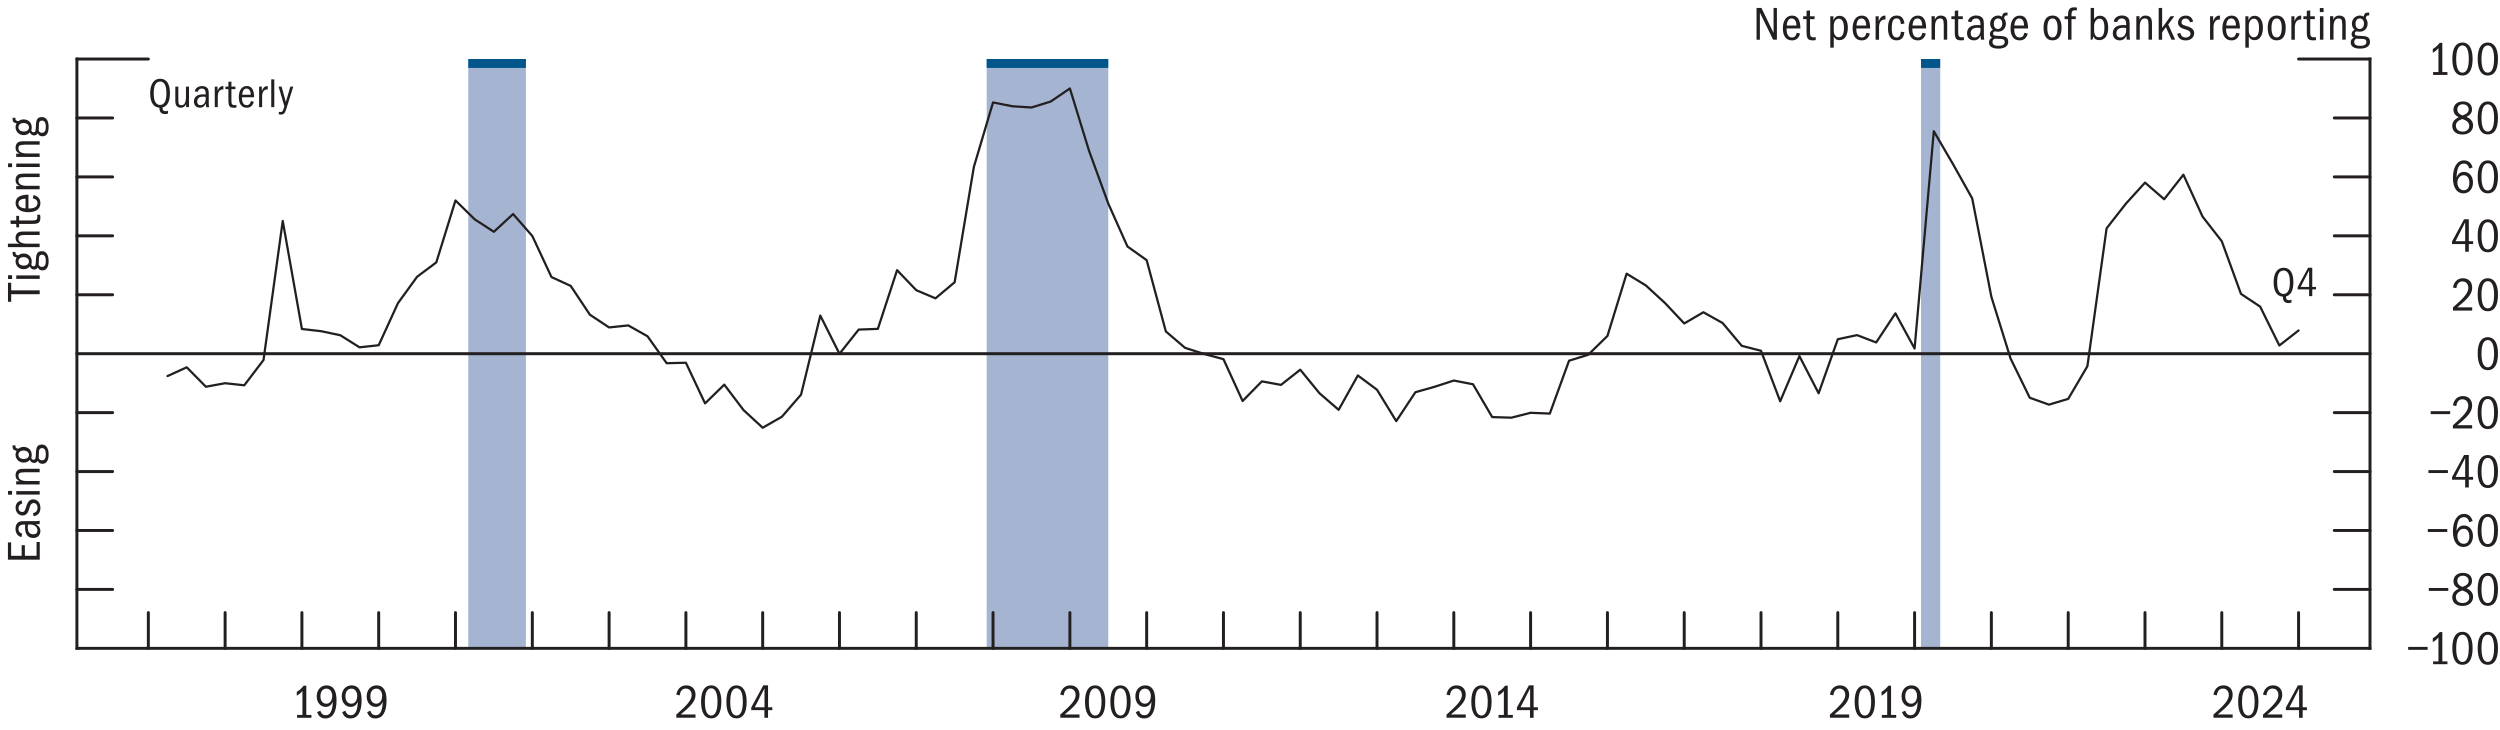 <?xml version="1.0" encoding="UTF-8"?>
<svg id="Layer_1" xmlns="http://www.w3.org/2000/svg" version="1.1" viewBox="0 0 420 122.59">
  <!-- Generator: Adobe Illustrator 29.3.1, SVG Export Plug-In . SVG Version: 2.1.0 Build 151)  -->
  <defs>
    <style>
      .st0 {
        fill: #231f20;
      }

      .st1 {
        stroke-linecap: square;
      }

      .st1, .st2, .st3 {
        fill: #fff;
        stroke-miterlimit: 10;
      }

      .st1, .st4, .st3 {
        stroke: #231f20;
      }

      .st1, .st3 {
        stroke-width: .5px;
      }

      .st2 {
        stroke: #00558b;
        stroke-width: 1.5px;
      }

      .st4 {
        fill: none;
        stroke-linejoin: round;
        stroke-width: .38px;
      }

      .st4, .st3 {
        stroke-linecap: round;
      }

      .st5 {
        fill: #a5b5d1;
      }
    </style>
  </defs>
  <g>
    <rect class="st5" x="78.67" y="9.92" width="9.68" height="99"/>
    <line class="st2" x1="78.67" y1="10.66" x2="88.35" y2="10.66"/>
    <rect class="st5" x="165.76" y="9.92" width="20.43" height="99"/>
    <line class="st2" x1="165.76" y1="10.66" x2="186.19" y2="10.66"/>
    <rect class="st5" x="322.73" y="9.92" width="3.23" height="99"/>
    <line class="st2" x1="322.73" y1="10.66" x2="325.95" y2="10.66"/>
  </g>
  <g>
    <line class="st3" x1="12.92" y1="108.92" x2="398.16" y2="108.92"/>
    <line class="st1" x1="12.92" y1="108.92" x2="12.92" y2="9.92"/>
    <line class="st3" x1="12.92" y1="9.92" x2="24.92" y2="9.92"/>
    <line class="st1" x1="398.16" y1="108.92" x2="398.16" y2="9.92"/>
    <line class="st3" x1="398.16" y1="9.92" x2="386.16" y2="9.92"/>
    <line class="st3" x1="24.92" y1="108.92" x2="24.92" y2="102.92"/>
    <line class="st3" x1="37.82" y1="108.92" x2="37.82" y2="102.92"/>
    <line class="st3" x1="50.72" y1="108.92" x2="50.72" y2="102.92"/>
    <line class="st3" x1="63.62" y1="108.92" x2="63.62" y2="102.92"/>
    <line class="st3" x1="76.52" y1="108.92" x2="76.52" y2="102.92"/>
    <line class="st3" x1="89.43" y1="108.92" x2="89.43" y2="102.92"/>
    <line class="st3" x1="102.33" y1="108.92" x2="102.33" y2="102.92"/>
    <line class="st3" x1="115.23" y1="108.92" x2="115.23" y2="102.92"/>
    <line class="st3" x1="128.13" y1="108.92" x2="128.13" y2="102.92"/>
    <line class="st3" x1="141.03" y1="108.92" x2="141.03" y2="102.92"/>
    <line class="st3" x1="153.93" y1="108.92" x2="153.93" y2="102.92"/>
    <line class="st3" x1="166.83" y1="108.92" x2="166.83" y2="102.92"/>
    <line class="st3" x1="179.74" y1="108.92" x2="179.74" y2="102.92"/>
    <line class="st3" x1="192.64" y1="108.92" x2="192.64" y2="102.92"/>
    <line class="st3" x1="205.54" y1="108.92" x2="205.54" y2="102.92"/>
    <line class="st3" x1="218.44" y1="108.92" x2="218.44" y2="102.92"/>
    <line class="st3" x1="231.34" y1="108.92" x2="231.34" y2="102.92"/>
    <line class="st3" x1="244.24" y1="108.92" x2="244.24" y2="102.92"/>
    <line class="st3" x1="257.14" y1="108.92" x2="257.14" y2="102.92"/>
    <line class="st3" x1="270.05" y1="108.92" x2="270.05" y2="102.92"/>
    <line class="st3" x1="282.95" y1="108.92" x2="282.95" y2="102.92"/>
    <line class="st3" x1="295.85" y1="108.92" x2="295.85" y2="102.92"/>
    <line class="st3" x1="308.75" y1="108.92" x2="308.75" y2="102.92"/>
    <line class="st3" x1="321.65" y1="108.92" x2="321.65" y2="102.92"/>
    <line class="st3" x1="334.55" y1="108.92" x2="334.55" y2="102.92"/>
    <line class="st3" x1="347.46" y1="108.92" x2="347.46" y2="102.92"/>
    <line class="st3" x1="360.36" y1="108.92" x2="360.36" y2="102.92"/>
    <line class="st3" x1="373.26" y1="108.92" x2="373.26" y2="102.92"/>
    <line class="st3" x1="386.16" y1="108.92" x2="386.16" y2="102.92"/>
    <line class="st3" x1="398.16" y1="99.02" x2="392.16" y2="99.02"/>
    <line class="st3" x1="398.16" y1="89.12" x2="392.16" y2="89.12"/>
    <line class="st3" x1="398.16" y1="79.22" x2="392.16" y2="79.22"/>
    <line class="st3" x1="398.16" y1="69.32" x2="392.16" y2="69.32"/>
    <line class="st3" x1="398.16" y1="59.42" x2="12.92" y2="59.42"/>
    <line class="st3" x1="398.16" y1="49.52" x2="392.16" y2="49.52"/>
    <line class="st3" x1="398.16" y1="39.62" x2="392.16" y2="39.62"/>
    <line class="st3" x1="398.16" y1="29.72" x2="392.16" y2="29.72"/>
    <line class="st3" x1="398.16" y1="19.82" x2="392.16" y2="19.82"/>
    <line class="st3" x1="12.92" y1="99.02" x2="18.92" y2="99.02"/>
    <line class="st3" x1="12.92" y1="89.12" x2="18.92" y2="89.12"/>
    <line class="st3" x1="12.92" y1="79.22" x2="18.92" y2="79.22"/>
    <line class="st3" x1="12.92" y1="69.32" x2="18.92" y2="69.32"/>
    <line class="st3" x1="12.92" y1="49.52" x2="18.92" y2="49.52"/>
    <line class="st3" x1="12.92" y1="39.62" x2="18.92" y2="39.62"/>
    <line class="st3" x1="12.92" y1="29.72" x2="18.92" y2="29.72"/>
    <line class="st3" x1="12.92" y1="19.82" x2="18.92" y2="19.82"/>
  </g>
  <polyline class="st4" points="28.14 63.18 31.37 61.71 34.59 64.97 37.82 64.38 41.04 64.73 44.27 60.48 47.5 37.12 50.72 55.27 53.95 55.64 57.17 56.32 60.4 58.35 63.62 58 66.85 50.94 70.07 46.5 73.3 44.08 76.52 33.68 79.75 36.85 82.97 38.94 86.2 35.96 89.43 39.65 92.65 46.55 95.88 48.03 99.1 52.87 102.33 55.01 105.55 54.67 108.78 56.49 112 61.02 115.23 60.94 118.45 67.77 121.68 64.62 124.9 68.88 128.13 71.86 131.36 70.01 134.58 66.29 137.81 53.02 141.03 59.44 144.26 55.37 147.48 55.25 150.71 45.39 153.93 48.75 157.16 50.12 160.38 47.42 163.61 28.04 166.83 17.21 170.06 17.85 173.29 18.06 176.51 17.06 179.74 14.86 182.96 25.34 186.19 34.2 189.41 41.41 192.64 43.71 195.86 55.68 199.09 58.44 202.31 59.47 205.54 60.34 208.76 67.37 211.99 64.07 215.21 64.66 218.44 62.11 221.67 66.06 224.89 68.85 228.12 63.08 231.34 65.48 234.57 70.75 237.79 65.89 241.02 64.98 244.24 63.93 247.47 64.56 250.69 70.07 253.92 70.17 257.14 69.35 260.37 69.48 263.6 60.6 266.82 59.6 270.05 56.44 273.27 45.98 276.5 47.95 279.72 50.91 282.95 54.34 286.17 52.46 289.4 54.27 292.62 58.1 295.85 58.93 299.07 67.41 302.3 59.83 305.53 66.07 308.75 56.99 311.98 56.3 315.2 57.53 318.43 52.64 321.65 58.55 324.88 22.05 328.1 27.57 331.33 33.33 334.55 49.86 337.78 60.24 341 66.82 344.23 67.98 347.46 67.01 350.68 61.53 353.91 38.36 357.13 34.24 360.36 30.68 363.58 33.47 366.81 29.35 370.03 36.39 373.26 40.53 376.48 49.37 379.71 51.52 382.93 58.04 386.16 55.52"/>
  <g>
    <g>
      <path class="st0" d="M49.91,120.11h.9v-4.03c-.26.34-.57.58-.95.79v-.64c.55-.32.88-.68,1.16-1.04h.44v4.92h.86v.48h-2.41v-.48Z"/>
      <path class="st0" d="M54.76,120.15c.92,0,1.11-1.2,1.16-2.28-.28.65-.7.89-1.21.89-.83,0-1.5-.7-1.5-1.78s.7-1.84,1.65-1.84c1.11,0,1.68.83,1.68,2.53,0,1.96-.66,3.03-1.88,3.03-.67,0-1.1-.3-1.38-1.06l.54-.25c.19.63.52.77.94.77ZM55.82,116.95c0-.7-.35-1.26-.98-1.26s-1.01.5-1.01,1.29.42,1.24,1,1.24c.62,0,.98-.59.98-1.27Z"/>
      <path class="st0" d="M58.96,120.15c.92,0,1.11-1.2,1.16-2.28-.28.65-.7.89-1.21.89-.83,0-1.5-.7-1.5-1.78s.7-1.84,1.66-1.84c1.11,0,1.68.83,1.68,2.53,0,1.96-.66,3.03-1.88,3.03-.67,0-1.1-.3-1.38-1.06l.54-.25c.19.63.52.77.94.77ZM60.02,116.95c0-.7-.35-1.26-.98-1.26s-1.01.5-1.01,1.29.42,1.24,1,1.24c.62,0,.98-.59.98-1.27Z"/>
      <path class="st0" d="M63.15,120.15c.92,0,1.11-1.2,1.16-2.28-.28.65-.7.89-1.21.89-.83,0-1.5-.7-1.5-1.78s.7-1.84,1.66-1.84c1.11,0,1.68.83,1.68,2.53,0,1.96-.66,3.03-1.88,3.03-.67,0-1.1-.3-1.38-1.06l.54-.25c.19.63.52.77.94.77ZM64.21,116.95c0-.7-.35-1.26-.98-1.26s-1.01.5-1.01,1.29.42,1.24,1,1.24c.62,0,.98-.59.98-1.27Z"/>
    </g>
    <g>
      <path class="st0" d="M113.62,120.05c1.88-1.64,2.58-2.46,2.58-3.29,0-.6-.35-1.08-.98-1.08-.57,0-.93.36-1.03,1.14l-.57-.12c.17-.99.81-1.56,1.68-1.56.94,0,1.55.62,1.55,1.58,0,1.13-.84,1.94-2.49,3.31h2.49v.55h-3.23v-.54Z"/>
      <path class="st0" d="M117.78,117.87c0-1.85.65-2.73,1.71-2.73s1.7.98,1.7,2.73c0,2.02-.69,2.82-1.7,2.82-1.13,0-1.71-.98-1.71-2.83ZM120.54,117.92c0-1.5-.37-2.29-1.06-2.29s-1.06.75-1.06,2.29.38,2.29,1.06,2.29,1.06-.79,1.06-2.29Z"/>
      <path class="st0" d="M122.03,117.87c0-1.85.65-2.73,1.71-2.73s1.7.98,1.7,2.73c0,2.02-.69,2.82-1.7,2.82-1.13,0-1.71-.98-1.71-2.83ZM124.8,117.92c0-1.5-.37-2.29-1.06-2.29s-1.06.75-1.06,2.29.38,2.29,1.06,2.29,1.06-.79,1.06-2.29Z"/>
      <path class="st0" d="M128.42,119.3h-2.21v-.43l2.02-3.73h.8v3.68h.72v.48h-.72v1.29h-.61v-1.29ZM126.81,118.82h1.62v-3.17l-1.62,3.17Z"/>
    </g>
    <g>
      <path class="st0" d="M178.13,120.05c1.88-1.64,2.58-2.46,2.58-3.29,0-.6-.35-1.08-.98-1.08-.57,0-.93.36-1.03,1.14l-.57-.12c.17-.99.81-1.56,1.68-1.56.94,0,1.55.62,1.55,1.58,0,1.13-.84,1.94-2.49,3.31h2.49v.55h-3.23v-.54Z"/>
      <path class="st0" d="M182.28,117.87c0-1.85.65-2.73,1.71-2.73s1.7.98,1.7,2.73c0,2.02-.69,2.82-1.7,2.82-1.13,0-1.71-.98-1.71-2.83ZM185.05,117.92c0-1.5-.37-2.29-1.06-2.29s-1.06.75-1.06,2.29.38,2.29,1.06,2.29,1.06-.79,1.06-2.29Z"/>
      <path class="st0" d="M186.54,117.87c0-1.85.65-2.73,1.71-2.73s1.7.98,1.7,2.73c0,2.02-.69,2.82-1.7,2.82-1.13,0-1.71-.98-1.71-2.83ZM189.3,117.92c0-1.5-.37-2.29-1.06-2.29s-1.06.75-1.06,2.29.38,2.29,1.06,2.29,1.06-.79,1.06-2.29Z"/>
      <path class="st0" d="M192.29,120.15c.92,0,1.11-1.2,1.16-2.28-.28.65-.7.89-1.21.89-.83,0-1.5-.7-1.5-1.78s.7-1.84,1.66-1.84c1.11,0,1.68.83,1.68,2.53,0,1.96-.66,3.03-1.88,3.03-.67,0-1.1-.3-1.38-1.06l.54-.25c.19.63.52.77.94.77ZM193.34,116.95c0-.7-.35-1.26-.98-1.26s-1.01.5-1.01,1.29.42,1.24,1,1.24c.62,0,.98-.59.98-1.27Z"/>
    </g>
    <g>
      <path class="st0" d="M243.02,120.05c1.88-1.64,2.58-2.46,2.58-3.29,0-.6-.35-1.08-.98-1.08-.57,0-.93.36-1.03,1.14l-.57-.12c.17-.99.81-1.56,1.68-1.56.94,0,1.55.62,1.55,1.58,0,1.13-.84,1.94-2.5,3.31h2.5v.55h-3.23v-.54Z"/>
      <path class="st0" d="M247.18,117.87c0-1.85.65-2.73,1.71-2.73s1.7.98,1.7,2.73c0,2.02-.69,2.82-1.7,2.82-1.13,0-1.71-.98-1.71-2.83ZM249.94,117.92c0-1.5-.37-2.29-1.06-2.29s-1.06.75-1.06,2.29.38,2.29,1.06,2.29,1.06-.79,1.06-2.29Z"/>
      <path class="st0" d="M251.75,120.11h.9v-4.03c-.26.34-.57.58-.95.79v-.64c.55-.32.88-.68,1.16-1.04h.44v4.92h.86v.48h-2.41v-.48Z"/>
      <path class="st0" d="M257.05,119.3h-2.21v-.43l2.01-3.73h.8v3.68h.72v.48h-.72v1.29h-.61v-1.29ZM255.44,118.82h1.62v-3.17l-1.62,3.17Z"/>
    </g>
    <g>
      <path class="st0" d="M307.43,120.05c1.88-1.64,2.58-2.46,2.58-3.29,0-.6-.35-1.08-.98-1.08-.57,0-.93.36-1.03,1.14l-.57-.12c.17-.99.81-1.56,1.68-1.56.94,0,1.55.62,1.55,1.58,0,1.13-.84,1.94-2.5,3.31h2.5v.55h-3.23v-.54Z"/>
      <path class="st0" d="M311.58,117.87c0-1.85.65-2.73,1.71-2.73s1.7.98,1.7,2.73c0,2.02-.69,2.82-1.7,2.82-1.13,0-1.71-.98-1.71-2.83ZM314.35,117.92c0-1.5-.37-2.29-1.06-2.29s-1.06.75-1.06,2.29.38,2.29,1.06,2.29,1.06-.79,1.06-2.29Z"/>
      <path class="st0" d="M316.15,120.11h.9v-4.03c-.26.34-.57.58-.95.79v-.64c.55-.32.88-.68,1.16-1.04h.44v4.92h.86v.48h-2.41v-.48Z"/>
      <path class="st0" d="M321.01,120.15c.92,0,1.11-1.2,1.16-2.28-.28.65-.7.89-1.21.89-.83,0-1.5-.7-1.5-1.78s.7-1.84,1.66-1.84c1.11,0,1.68.83,1.68,2.53,0,1.96-.66,3.03-1.88,3.03-.67,0-1.1-.3-1.38-1.06l.54-.25c.19.63.52.77.94.77ZM322.07,116.95c0-.7-.35-1.26-.98-1.26s-1.01.5-1.01,1.29.42,1.24,1,1.24c.62,0,.98-.59.98-1.27Z"/>
    </g>
    <g>
      <path class="st0" d="M371.86,120.05c1.88-1.64,2.58-2.46,2.58-3.29,0-.6-.35-1.08-.98-1.08-.57,0-.93.36-1.03,1.14l-.57-.12c.17-.99.81-1.56,1.68-1.56.94,0,1.55.62,1.55,1.58,0,1.13-.84,1.94-2.5,3.31h2.5v.55h-3.23v-.54Z"/>
      <path class="st0" d="M376.01,117.87c0-1.85.65-2.73,1.71-2.73s1.7.98,1.7,2.73c0,2.02-.69,2.82-1.7,2.82-1.13,0-1.71-.98-1.71-2.83ZM378.78,117.92c0-1.5-.37-2.29-1.06-2.29s-1.06.75-1.06,2.29.38,2.29,1.06,2.29,1.06-.79,1.06-2.29Z"/>
      <path class="st0" d="M380.19,120.05c1.88-1.64,2.58-2.46,2.58-3.29,0-.6-.35-1.08-.98-1.08-.57,0-.93.36-1.03,1.14l-.57-.12c.17-.99.81-1.56,1.68-1.56.94,0,1.55.62,1.55,1.58,0,1.13-.84,1.94-2.5,3.31h2.5v.55h-3.23v-.54Z"/>
      <path class="st0" d="M386.24,119.3h-2.21v-.43l2.02-3.73h.8v3.68h.72v.48h-.72v1.29h-.61v-1.29ZM384.63,118.82h1.62v-3.17l-1.62,3.17Z"/>
    </g>
    <g>
      <path class="st0" d="M404.57,108.68h3.27v.49h-3.27v-.49Z"/>
      <path class="st0" d="M408.76,111.11h.9v-4.03c-.26.34-.57.58-.95.79v-.64c.55-.32.88-.68,1.16-1.04h.44v4.92h.86v.48h-2.41v-.48Z"/>
      <path class="st0" d="M411.99,108.87c0-1.85.65-2.73,1.71-2.73s1.7.98,1.7,2.73c0,2.02-.69,2.82-1.7,2.82-1.13,0-1.71-.98-1.71-2.83ZM414.76,108.92c0-1.5-.37-2.29-1.06-2.29s-1.06.75-1.06,2.29.38,2.29,1.06,2.29,1.05-.79,1.05-2.29Z"/>
      <path class="st0" d="M416.25,108.87c0-1.85.65-2.73,1.71-2.73s1.7.98,1.7,2.73c0,2.02-.69,2.82-1.7,2.82-1.13,0-1.71-.98-1.71-2.83ZM419.01,108.92c0-1.5-.37-2.29-1.06-2.29s-1.06.75-1.06,2.29.38,2.29,1.06,2.29,1.05-.79,1.05-2.29Z"/>
    </g>
    <g>
      <path class="st0" d="M408.04,98.78h3.27v.49h-3.27v-.49Z"/>
      <path class="st0" d="M415.48,100.29c0,.83-.66,1.51-1.77,1.51s-1.73-.58-1.73-1.45c0-.63.33-1.1,1.09-1.45-.62-.32-.89-.72-.89-1.26,0-.82.62-1.4,1.59-1.4s1.53.55,1.53,1.35c0,.55-.32.97-.95,1.23.79.35,1.13.85,1.13,1.46ZM412.59,100.33c0,.6.47.98,1.13.98s1.11-.35,1.11-.94c0-.54-.32-.89-1.16-1.18-.62.22-1.09.53-1.09,1.13ZM414.73,97.58c0-.5-.39-.86-.98-.86-.54,0-.92.34-.92.84,0,.46.24.81.88,1.04.74-.26,1.02-.58,1.02-1.02Z"/>
      <path class="st0" d="M416.25,98.97c0-1.85.65-2.73,1.71-2.73s1.7.98,1.7,2.73c0,2.02-.69,2.82-1.7,2.82-1.13,0-1.71-.98-1.71-2.83ZM419.01,99.02c0-1.5-.37-2.29-1.06-2.29s-1.06.75-1.06,2.29.38,2.29,1.06,2.29,1.05-.79,1.05-2.29Z"/>
    </g>
    <g>
      <path class="st0" d="M407.87,88.88h3.27v.49h-3.27v-.49Z"/>
      <path class="st0" d="M413.94,86.88c-.9,0-1.18.89-1.25,2.34.28-.68.7-.94,1.27-.94.88,0,1.5.74,1.5,1.78s-.62,1.83-1.61,1.83c-1.06,0-1.76-.9-1.76-2.62s.68-2.93,1.84-2.93c.74,0,1.22.37,1.47,1.19l-.56.19c-.18-.6-.46-.84-.91-.84ZM414.85,90.11c0-.8-.37-1.27-.94-1.27-.72,0-1.07.62-1.07,1.25s.38,1.27,1.06,1.27c.62,0,.95-.46.95-1.25Z"/>
      <path class="st0" d="M416.25,89.07c0-1.85.65-2.73,1.71-2.73s1.7.98,1.7,2.73c0,2.02-.69,2.82-1.7,2.82-1.13,0-1.71-.98-1.71-2.83ZM419.01,89.12c0-1.5-.37-2.29-1.06-2.29s-1.06.75-1.06,2.29.38,2.29,1.06,2.29,1.05-.79,1.05-2.29Z"/>
    </g>
    <g>
      <path class="st0" d="M407.98,78.98h3.27v.49h-3.27v-.49Z"/>
      <path class="st0" d="M414.15,80.6h-2.21v-.43l2.02-3.73h.8v3.68h.72v.48h-.72v1.29h-.61v-1.29ZM412.53,80.12h1.62v-3.17l-1.62,3.17Z"/>
      <path class="st0" d="M416.25,79.17c0-1.85.65-2.73,1.71-2.73s1.7.98,1.7,2.73c0,2.02-.69,2.82-1.7,2.82-1.13,0-1.71-.98-1.71-2.83ZM419.01,79.22c0-1.5-.37-2.29-1.06-2.29s-1.06.75-1.06,2.29.38,2.29,1.06,2.29,1.06-.79,1.06-2.29Z"/>
    </g>
    <g>
      <path class="st0" d="M408.36,69.08h3.27v.49h-3.27v-.49Z"/>
      <path class="st0" d="M412.09,71.45c1.88-1.64,2.58-2.46,2.58-3.29,0-.6-.35-1.08-.98-1.08-.57,0-.93.36-1.03,1.14l-.57-.12c.17-.99.81-1.56,1.68-1.56.94,0,1.55.62,1.55,1.58,0,1.13-.84,1.94-2.5,3.31h2.5v.55h-3.23v-.54Z"/>
      <path class="st0" d="M416.25,69.27c0-1.85.65-2.73,1.71-2.73s1.7.98,1.7,2.73c0,2.02-.69,2.82-1.7,2.82-1.13,0-1.71-.98-1.71-2.83ZM419.01,69.32c0-1.5-.37-2.29-1.06-2.29s-1.06.75-1.06,2.29.38,2.29,1.06,2.29,1.06-.79,1.06-2.29Z"/>
    </g>
    <path class="st0" d="M416.25,59.37c0-1.85.65-2.73,1.71-2.73s1.7.98,1.7,2.73c0,2.02-.69,2.82-1.7,2.82-1.13,0-1.71-.98-1.71-2.83ZM419.01,59.42c0-1.5-.37-2.29-1.06-2.29s-1.06.75-1.06,2.29.38,2.29,1.06,2.29,1.06-.79,1.06-2.29Z"/>
    <g>
      <path class="st0" d="M412.1,51.65c1.88-1.64,2.58-2.46,2.58-3.29,0-.6-.35-1.08-.98-1.08-.57,0-.93.36-1.03,1.14l-.57-.12c.17-.99.81-1.56,1.68-1.56.94,0,1.55.62,1.55,1.58,0,1.13-.84,1.94-2.49,3.31h2.49v.55h-3.23v-.54Z"/>
      <path class="st0" d="M416.25,49.47c0-1.85.65-2.73,1.71-2.73s1.7.98,1.7,2.73c0,2.02-.69,2.82-1.7,2.82-1.13,0-1.71-.98-1.71-2.83ZM419.01,49.52c0-1.5-.37-2.29-1.06-2.29s-1.06.75-1.06,2.29.38,2.29,1.06,2.29,1.06-.79,1.06-2.29Z"/>
    </g>
    <g>
      <path class="st0" d="M414.15,41h-2.21v-.43l2.02-3.73h.8v3.68h.72v.48h-.72v1.29h-.61v-1.29ZM412.53,40.52h1.62v-3.17l-1.62,3.17Z"/>
      <path class="st0" d="M416.25,39.57c0-1.85.65-2.73,1.71-2.73s1.7.98,1.7,2.73c0,2.02-.69,2.82-1.7,2.82-1.13,0-1.71-.98-1.71-2.83ZM419.01,39.62c0-1.5-.37-2.29-1.06-2.29s-1.06.75-1.06,2.29.38,2.29,1.06,2.29,1.06-.79,1.06-2.29Z"/>
    </g>
    <g>
      <path class="st0" d="M413.94,27.48c-.9,0-1.18.89-1.25,2.34.28-.68.7-.94,1.27-.94.88,0,1.5.74,1.5,1.78s-.62,1.83-1.61,1.83c-1.06,0-1.76-.9-1.76-2.62s.68-2.93,1.84-2.93c.74,0,1.22.37,1.47,1.19l-.56.19c-.18-.6-.46-.84-.91-.84ZM414.85,30.71c0-.8-.37-1.27-.94-1.27-.72,0-1.07.62-1.07,1.25s.38,1.27,1.06,1.27c.62,0,.95-.46.95-1.25Z"/>
      <path class="st0" d="M416.25,29.67c0-1.85.65-2.73,1.71-2.73s1.7.98,1.7,2.73c0,2.02-.69,2.82-1.7,2.82-1.13,0-1.71-.98-1.71-2.83ZM419.01,29.72c0-1.5-.37-2.29-1.06-2.29s-1.06.75-1.06,2.29.38,2.29,1.06,2.29,1.05-.79,1.05-2.29Z"/>
    </g>
    <g>
      <path class="st0" d="M415.48,21.09c0,.83-.66,1.51-1.77,1.51s-1.73-.58-1.73-1.45c0-.63.33-1.1,1.09-1.45-.62-.32-.89-.72-.89-1.26,0-.82.62-1.4,1.59-1.4s1.53.55,1.53,1.35c0,.55-.32.97-.95,1.23.79.35,1.13.85,1.13,1.46ZM412.59,21.13c0,.6.47.98,1.13.98s1.11-.35,1.11-.94c0-.54-.32-.89-1.16-1.18-.62.22-1.09.53-1.09,1.13ZM414.73,18.38c0-.5-.39-.86-.98-.86-.54,0-.92.34-.92.84,0,.46.24.81.88,1.04.74-.26,1.02-.58,1.02-1.02Z"/>
      <path class="st0" d="M416.25,19.77c0-1.85.65-2.73,1.71-2.73s1.7.98,1.7,2.73c0,2.02-.69,2.82-1.7,2.82-1.13,0-1.71-.98-1.71-2.83ZM419.01,19.82c0-1.5-.37-2.29-1.06-2.29s-1.06.75-1.06,2.29.38,2.29,1.06,2.29,1.06-.79,1.06-2.29Z"/>
    </g>
    <g>
      <path class="st0" d="M408.76,12.11h.9v-4.03c-.26.34-.57.58-.95.79v-.64c.55-.32.88-.68,1.16-1.04h.44v4.92h.86v.48h-2.41v-.48Z"/>
      <path class="st0" d="M411.99,9.87c0-1.85.65-2.73,1.71-2.73s1.7.98,1.7,2.73c0,2.02-.69,2.82-1.7,2.82-1.13,0-1.71-.98-1.71-2.83ZM414.76,9.92c0-1.5-.37-2.29-1.06-2.29s-1.06.75-1.06,2.29.38,2.29,1.06,2.29,1.06-.79,1.06-2.29Z"/>
      <path class="st0" d="M416.25,9.87c0-1.85.65-2.73,1.71-2.73s1.7.98,1.7,2.73c0,2.02-.69,2.82-1.7,2.82-1.13,0-1.71-.98-1.71-2.83ZM419.01,9.92c0-1.5-.37-2.29-1.06-2.29s-1.06.75-1.06,2.29.38,2.29,1.06,2.29,1.05-.79,1.05-2.29Z"/>
    </g>
    <g>
      <path class="st0" d="M384.49,50.92c-.64,0-.97-.34-.97-1.04v-.04c-1.02-.06-1.55-.94-1.55-2.42s.58-2.44,1.67-2.44,1.65.86,1.65,2.44c0,1.35-.42,2.18-1.24,2.38v.08c0,.42.16.55.56.55.14,0,.22-.02.36-.07v.46c-.25.09-.31.1-.48.1ZM384.7,47.43c0-.88-.15-1.98-1.07-1.98-.78,0-1.07.79-1.07,2,0,.87.18,1.93,1.07,1.93.81,0,1.07-.86,1.07-1.95Z"/>
      <path class="st0" d="M387.93,48.62h-1.93v-.38l1.76-3.26h.7v3.22h.63v.42h-.63v1.13h-.53v-1.13ZM386.51,48.2h1.42v-2.78l-1.42,2.78Z"/>
    </g>
    <g>
      <path class="st0" d="M27.75,19.17c-.64,0-.97-.34-.97-1.04v-.04c-1.02-.06-1.55-.94-1.55-2.42s.58-2.44,1.67-2.44,1.65.86,1.65,2.44c0,1.35-.42,2.18-1.24,2.38v.08c0,.42.16.55.56.55.14,0,.22-.02.36-.07v.46c-.25.09-.31.1-.48.1ZM27.96,15.68c0-.88-.15-1.98-1.07-1.98-.78,0-1.07.79-1.07,2,0,.87.18,1.93,1.07,1.93.81,0,1.07-.86,1.07-1.95Z"/>
      <path class="st0" d="M31.27,17.49c-.19.42-.48.61-.9.61-.27,0-.5-.08-.68-.27-.16-.18-.24-.47-.24-.94v-2.34h.51v2.28c0,.65.1.84.53.84.48,0,.75-.41.75-1.4v-1.72h.51v3.45h-.48v-.51Z"/>
      <path class="st0" d="M34.59,17.39c-.24.5-.55.71-.99.71-.61,0-1.02-.41-1.02-1.02,0-.69.41-1.23,1.51-1.23.18,0,.29,0,.46.03v-.17c0-.6-.25-.83-.64-.83-.34,0-.58.15-.69.55l-.5-.08c.1-.56.6-.89,1.23-.89.24,0,.44.04.62.13.36.19.5.43.5,1.16v1.31c0,.56,0,.71.06.95h-.49c-.02-.16-.04-.35-.04-.61ZM34.15,16.24c-.71,0-1.02.28-1.02.83,0,.36.18.6.57.6.51,0,.86-.46.86-1.07,0-.11,0-.28-.01-.32-.13-.03-.25-.04-.4-.04Z"/>
      <path class="st0" d="M36.08,14.55h.46v.72c.22-.58.54-.81.91-.81h.08v.57h-.12c-.53,0-.82.45-.82,1.15v1.82h-.51v-3.45Z"/>
      <path class="st0" d="M39.26,18.1c-.26,0-.45-.04-.57-.13-.26-.2-.32-.47-.32-1.19v-1.81h-.5v-.42h.5v-.8l.51-.05v.85h.67v.42h-.67v1.81c0,.62.03.88.53.88.12,0,.2,0,.31-.03v.43c-.2.04-.3.05-.47.05Z"/>
      <path class="st0" d="M41.44,18.1c-.84,0-1.32-.65-1.32-1.77,0-1.18.53-1.88,1.34-1.88s1.21.59,1.23,1.89h-2.04v.05c0,.85.28,1.28.81,1.28.32,0,.55-.16.7-.69l.48.11c-.17.65-.56,1.01-1.21,1.01ZM41.41,14.88c-.4,0-.67.32-.72,1.04h1.43c0-.67-.26-1.04-.71-1.04Z"/>
      <path class="st0" d="M43.53,14.55h.46v.72c.22-.58.54-.81.91-.81h.08v.57h-.12c-.53,0-.82.45-.82,1.15v1.82h-.51v-3.45Z"/>
      <path class="st0" d="M45.57,13.33h.51v4.67h-.51v-4.67Z"/>
      <path class="st0" d="M47.08,18.82c.4,0,.47-.17.69-.97l-.97-3.3h.51l.71,2.58.76-2.58h.49l-1.17,3.75c-.22.73-.44.95-.92.95-.14,0-.22-.01-.34-.04v-.42c.11.02.15.03.24.03Z"/>
    </g>
    <g>
      <path class="st0" d="M295.66,2.13v4.54h-.56V1.33h.82l2.04,4.21V1.33h.56v5.33h-.64l-2.22-4.54Z"/>
      <path class="st0" d="M301.02,6.78c-.96,0-1.5-.74-1.5-2.02,0-1.34.61-2.14,1.54-2.14s1.38.68,1.41,2.16h-2.33v.06c0,.97.32,1.46.92,1.46.37,0,.63-.18.8-.79l.55.13c-.2.74-.64,1.15-1.38,1.15ZM300.99,3.1c-.46,0-.76.37-.82,1.19h1.63c0-.77-.3-1.19-.81-1.19Z"/>
      <path class="st0" d="M304.51,6.78c-.3,0-.51-.05-.65-.15-.3-.22-.36-.54-.36-1.36v-2.06h-.57v-.48h.57v-.92l.58-.06v.98h.77v.48h-.77v2.06c0,.71.04,1,.61,1,.14,0,.23,0,.35-.04v.5c-.22.04-.34.06-.54.06Z"/>
      <path class="st0" d="M307.48,2.73h.53v.69c.22-.54.56-.77,1.05-.77.86,0,1.38.81,1.38,1.99s-.47,2.11-1.38,2.11c-.45,0-.73-.14-.99-.59v1.85h-.58V2.73ZM308.93,6.26c.61,0,.86-.64.86-1.58s-.3-1.54-.86-1.54c-.53,0-.86.51-.86,1.2v.85c0,.65.39,1.08.86,1.08Z"/>
      <path class="st0" d="M312.74,6.78c-.96,0-1.5-.74-1.5-2.02,0-1.34.61-2.14,1.54-2.14s1.38.68,1.41,2.16h-2.33v.06c0,.97.32,1.46.92,1.46.37,0,.63-.18.8-.79l.55.13c-.2.74-.64,1.15-1.38,1.15ZM312.71,3.1c-.46,0-.76.37-.82,1.19h1.63c0-.77-.3-1.19-.81-1.19Z"/>
      <path class="st0" d="M315.1,2.73h.52v.82c.26-.66.62-.93,1.04-.93h.1v.66h-.14c-.6,0-.94.51-.94,1.31v2.08h-.58v-3.94Z"/>
      <path class="st0" d="M318.61,6.78c-.93,0-1.43-.72-1.43-2.04,0-1.4.5-2.13,1.47-2.13.74,0,1.14.38,1.3,1.33l-.59.12c-.09-.68-.24-.97-.73-.97-.6,0-.81.5-.81,1.74,0,1.14.34,1.46.82,1.46.41,0,.65-.23.71-.96l.59.07c-.11.99-.57,1.38-1.34,1.38Z"/>
      <path class="st0" d="M322.15,6.78c-.96,0-1.5-.74-1.5-2.02,0-1.34.61-2.14,1.54-2.14s1.38.68,1.41,2.16h-2.33v.06c0,.97.32,1.46.92,1.46.37,0,.63-.18.8-.79l.55.13c-.2.74-.64,1.15-1.38,1.15ZM322.12,3.1c-.46,0-.76.37-.82,1.19h1.63c0-.77-.3-1.19-.81-1.19Z"/>
      <path class="st0" d="M326.54,4.12c0-.78-.13-1.02-.6-1.02-.6,0-.86.54-.86,1.39v2.17h-.58v-3.94h.54v.61c.22-.54.57-.72,1.02-.72.25,0,.45.06.62.16.32.2.45.49.45,1.2v2.69h-.58v-2.55Z"/>
      <path class="st0" d="M329.41,6.78c-.3,0-.51-.05-.65-.15-.3-.22-.36-.54-.36-1.36v-2.06h-.57v-.48h.57v-.92l.58-.06v.98h.77v.48h-.77v2.06c0,.71.04,1,.61,1,.14,0,.23,0,.35-.04v.5c-.22.04-.34.06-.54.06Z"/>
      <path class="st0" d="M332.76,5.97c-.27.58-.62.81-1.14.81-.7,0-1.16-.46-1.16-1.17,0-.79.47-1.4,1.73-1.4.2,0,.34,0,.52.03v-.2c0-.69-.28-.94-.74-.94-.39,0-.66.18-.78.62l-.58-.1c.11-.64.69-1.02,1.4-1.02.27,0,.5.05.7.15.41.22.58.5.58,1.33v1.5c0,.64,0,.81.07,1.08h-.56c-.02-.18-.05-.4-.05-.7ZM332.25,4.66c-.81,0-1.17.32-1.17.95,0,.41.2.68.66.68.58,0,.98-.52.98-1.22,0-.12,0-.32-.02-.36-.15-.03-.29-.05-.46-.05Z"/>
      <path class="st0" d="M337.39,7.02c0,.76-.65,1.15-1.67,1.15s-1.57-.37-1.57-1.03c0-.41.17-.66.52-.78-.26-.17-.37-.36-.37-.62,0-.36.18-.58.51-.73-.32-.28-.46-.62-.46-1.04,0-.78.61-1.36,1.33-1.36.16,0,.33.02.65.17.12-.5.25-.67.79-.67h.14v.5s-.08-.02-.15-.02c-.23,0-.38.11-.42.5.22.29.3.57.3.89,0,.7-.47,1.35-1.33,1.35-.2,0-.34-.03-.49-.07-.25.07-.33.18-.33.37,0,.34.26.35.62.38l.72.04c.86.05,1.2.31,1.2.98ZM334.74,7.04c0,.45.3.66,1.01.66s1.04-.23,1.04-.65c0-.32-.19-.49-.58-.51s-.77-.03-1.13-.04c-.25.16-.34.31-.34.54ZM336.39,3.99c0-.48-.25-.89-.7-.89s-.73.32-.73.9.3.87.7.87.72-.36.72-.88Z"/>
      <path class="st0" d="M339.27,6.78c-.96,0-1.5-.74-1.5-2.02,0-1.34.61-2.14,1.54-2.14s1.38.68,1.41,2.16h-2.33v.06c0,.97.32,1.46.92,1.46.37,0,.63-.18.8-.79l.55.13c-.2.74-.64,1.15-1.38,1.15ZM339.23,3.1c-.46,0-.76.37-.82,1.19h1.63c0-.77-.3-1.19-.81-1.19Z"/>
      <path class="st0" d="M343.31,4.7c0-1.37.54-2.09,1.53-2.09s1.5.78,1.5,2.04c0,1.4-.52,2.13-1.52,2.13s-1.5-.78-1.5-2.08ZM345.68,4.7c0-1.06-.3-1.6-.87-1.6s-.86.57-.86,1.6.3,1.59.86,1.59.86-.53.86-1.59Z"/>
      <path class="st0" d="M347.42,3.21h-.57v-.48h.57c0-1.13.25-1.5,1.05-1.5.19,0,.34.02.45.05v.48c-.13-.03-.18-.04-.28-.04-.18,0-.31.02-.4.08-.18.11-.23.29-.23.87v.06h.72v.48h-.72v3.46h-.58v-3.46Z"/>
      <path class="st0" d="M351.22,1.33h.58v1.91c.25-.41.58-.6,1-.6.83,0,1.38.7,1.38,2s-.54,2.1-1.5,2.1c-.48,0-.78-.15-1-.63l-.15.55h-.3V1.33ZM352.68,6.26c.55,0,.86-.42.86-1.61,0-1.13-.29-1.51-.84-1.51-.5,0-.89.54-.89,1.22v.66c0,.84.29,1.25.87,1.25Z"/>
      <path class="st0" d="M357.25,5.97c-.27.58-.62.81-1.14.81-.7,0-1.16-.46-1.16-1.17,0-.79.47-1.4,1.73-1.4.2,0,.34,0,.52.03v-.2c0-.69-.28-.94-.74-.94-.39,0-.66.18-.78.62l-.58-.1c.11-.64.69-1.02,1.4-1.02.27,0,.5.05.7.15.41.22.58.5.58,1.33v1.5c0,.64,0,.81.07,1.08h-.56c-.02-.18-.05-.4-.05-.7ZM356.73,4.66c-.81,0-1.17.32-1.17.95,0,.41.2.68.66.68.58,0,.98-.52.98-1.22,0-.12,0-.32-.02-.36-.15-.03-.29-.05-.46-.05Z"/>
      <path class="st0" d="M360.94,4.12c0-.78-.13-1.02-.6-1.02-.6,0-.86.54-.86,1.39v2.17h-.58v-3.94h.54v.61c.22-.54.57-.72,1.02-.72.25,0,.45.06.62.16.32.2.45.49.45,1.2v2.69h-.58v-2.55Z"/>
      <path class="st0" d="M363.86,4.57l-.62.86v1.24h-.58V1.33h.58v3.35l1.41-1.96h.64l-1.03,1.39,1.17,2.55h-.63l-.93-2.09Z"/>
      <path class="st0" d="M365.91,3.79c0-.6.5-1.17,1.29-1.17.63,0,1.07.3,1.25,1l-.51.13c-.14-.42-.41-.64-.77-.64-.42,0-.68.28-.68.61s.17.47.76.63c1.08.3,1.37.7,1.37,1.22,0,.66-.52,1.22-1.43,1.22-.79,0-1.26-.36-1.42-1.13l.54-.12c.09.51.39.76.91.76.48,0,.78-.29.78-.65,0-.3-.22-.5-.58-.62l-.62-.2c-.8-.26-.9-.78-.9-1.04Z"/>
      <path class="st0" d="M371.29,2.73h.52v.82c.26-.66.62-.93,1.04-.93h.1v.66h-.14c-.6,0-.94.51-.94,1.31v2.08h-.58v-3.94Z"/>
      <path class="st0" d="M374.86,6.78c-.96,0-1.5-.74-1.5-2.02,0-1.34.61-2.14,1.54-2.14s1.38.68,1.41,2.16h-2.33v.06c0,.97.32,1.46.92,1.46.37,0,.63-.18.8-.79l.55.13c-.2.74-.64,1.15-1.38,1.15ZM374.83,3.1c-.46,0-.76.37-.82,1.19h1.63c0-.77-.3-1.19-.81-1.19Z"/>
      <path class="st0" d="M377.21,2.73h.53v.69c.22-.54.56-.77,1.05-.77.86,0,1.38.81,1.38,1.99s-.47,2.11-1.38,2.11c-.45,0-.73-.14-.99-.59v1.85h-.58V2.73ZM378.66,6.26c.61,0,.86-.64.86-1.58s-.3-1.54-.86-1.54c-.53,0-.86.51-.86,1.2v.85c0,.65.39,1.08.86,1.08Z"/>
      <path class="st0" d="M380.97,4.7c0-1.37.54-2.09,1.53-2.09s1.5.78,1.5,2.04c0,1.4-.52,2.13-1.52,2.13s-1.5-.78-1.5-2.08ZM383.34,4.7c0-1.06-.3-1.6-.87-1.6s-.86.57-.86,1.6.3,1.59.86,1.59.86-.53.86-1.59Z"/>
      <path class="st0" d="M384.95,2.73h.52v.82c.26-.66.62-.93,1.04-.93h.1v.66h-.14c-.6,0-.94.51-.94,1.31v2.08h-.58v-3.94Z"/>
      <path class="st0" d="M388.55,6.78c-.3,0-.51-.05-.65-.15-.3-.22-.36-.54-.36-1.36v-2.06h-.57v-.48h.57v-.92l.58-.06v.98h.77v.48h-.77v2.06c0,.71.04,1,.61,1,.14,0,.23,0,.35-.04v.5c-.22.04-.34.06-.54.06Z"/>
      <path class="st0" d="M389.73,1.35h.63v.68h-.63v-.68ZM389.75,2.73h.58v3.94h-.58v-3.94Z"/>
      <path class="st0" d="M393.49,4.12c0-.78-.13-1.02-.6-1.02-.6,0-.86.54-.86,1.39v2.17h-.58v-3.94h.54v.61c.22-.54.57-.72,1.02-.72.25,0,.45.06.62.16.32.2.45.49.45,1.2v2.69h-.58v-2.55Z"/>
      <path class="st0" d="M398.16,7.02c0,.76-.65,1.15-1.67,1.15s-1.57-.37-1.57-1.03c0-.41.17-.66.52-.78-.26-.17-.37-.36-.37-.62,0-.36.18-.58.51-.73-.32-.28-.46-.62-.46-1.04,0-.78.61-1.36,1.33-1.36.16,0,.33.02.65.17.12-.5.25-.67.79-.67h.14v.5s-.08-.02-.15-.02c-.23,0-.38.11-.42.5.22.29.3.57.3.89,0,.7-.47,1.35-1.33,1.35-.2,0-.34-.03-.49-.07-.25.07-.33.18-.33.37,0,.34.26.35.62.38l.72.04c.86.05,1.2.31,1.2.98ZM395.51,7.04c0,.45.3.66,1.01.66s1.04-.23,1.04-.65c0-.32-.19-.49-.58-.51s-.77-.03-1.13-.04c-.25.16-.34.31-.34.54ZM397.16,3.99c0-.48-.25-.89-.7-.89s-.73.32-.73.9.3.87.7.87.72-.36.72-.88Z"/>
    </g>
    <g>
      <path class="st0" d="M1.33,94.02v-2.9h.54v2.25h1.77v-1.78h.54v1.78h1.96v-2.32h.54v2.97H1.33Z"/>
      <path class="st0" d="M5.97,88.08c.58.27.81.62.81,1.14,0,.7-.46,1.16-1.17,1.16-.79,0-1.4-.47-1.4-1.73,0-.2,0-.34.03-.52h-.2c-.69,0-.94.28-.94.74,0,.39.18.66.62.78l-.1.58c-.64-.11-1.02-.69-1.02-1.4,0-.27.05-.5.15-.7.22-.41.5-.58,1.33-.58h1.5c.64,0,.81,0,1.08-.07v.56c-.18.02-.4.05-.7.05ZM4.66,88.59c0,.81.32,1.17.95,1.17.41,0,.68-.2.68-.66,0-.58-.52-.98-1.22-.98-.12,0-.32,0-.36.02-.03.15-.05.29-.05.46Z"/>
      <path class="st0" d="M3.79,86.6c-.6,0-1.17-.5-1.17-1.29,0-.63.3-1.07,1-1.25l.13.51c-.42.14-.64.41-.64.77,0,.42.28.68.61.68s.47-.17.63-.76c.3-1.08.7-1.37,1.22-1.37.66,0,1.22.52,1.22,1.43,0,.79-.36,1.26-1.13,1.42l-.12-.54c.51-.09.76-.39.76-.91,0-.48-.29-.78-.65-.78-.3,0-.5.22-.62.58l-.2.62c-.26.8-.78.9-1.04.9Z"/>
      <path class="st0" d="M1.35,83.11v-.63h.68v.63h-.68ZM2.73,83.09v-.58h3.94v.58h-3.94Z"/>
      <path class="st0" d="M4.12,79.35c-.78,0-1.02.13-1.02.6,0,.6.54.86,1.39.86h2.17v.58h-3.94v-.54h.61c-.54-.22-.72-.57-.72-1.02,0-.25.06-.45.16-.62.2-.32.49-.45,1.2-.45h2.69v.58h-2.55Z"/>
      <path class="st0" d="M7.02,74.68c.76,0,1.15.65,1.15,1.67s-.37,1.57-1.03,1.57c-.41,0-.66-.17-.78-.52-.17.26-.36.37-.62.37-.36,0-.58-.18-.73-.51-.28.32-.62.46-1.04.46-.78,0-1.36-.61-1.36-1.33,0-.16.02-.33.17-.65-.5-.12-.67-.25-.67-.79v-.14h.5s-.02.08-.02.15c0,.23.11.38.5.42.29-.22.57-.3.89-.3.7,0,1.35.47,1.35,1.33,0,.2-.03.34-.07.49.07.25.18.33.37.33.34,0,.35-.26.38-.62l.04-.72c.05-.86.31-1.2.98-1.2ZM3.99,75.68c-.48,0-.89.25-.89.7s.32.73.9.73.87-.3.87-.7-.36-.72-.88-.72ZM7.04,77.33c.45,0,.66-.3.66-1.01s-.23-1.04-.65-1.04c-.32,0-.49.19-.51.58-.02.39-.03.77-.04,1.13.16.25.31.34.54.34Z"/>
    </g>
    <g>
      <path class="st0" d="M1.88,49.43v1.27h-.54v-3.2h.54v1.28h4.79v.65H1.88Z"/>
      <path class="st0" d="M1.35,46.87v-.63h.68v.63h-.68ZM2.73,46.85v-.58h3.94v.58h-3.94Z"/>
      <path class="st0" d="M7.02,42.19c.76,0,1.15.65,1.15,1.67s-.37,1.57-1.03,1.57c-.41,0-.66-.17-.78-.52-.17.26-.36.37-.62.37-.36,0-.58-.18-.73-.51-.28.32-.62.46-1.04.46-.78,0-1.36-.61-1.36-1.33,0-.16.02-.33.17-.65-.5-.12-.67-.25-.67-.79v-.14h.5s-.02.08-.02.15c0,.23.11.38.5.42.29-.22.57-.3.89-.3.7,0,1.35.47,1.35,1.33,0,.2-.03.34-.07.49.07.25.18.33.37.33.34,0,.35-.26.38-.62l.04-.72c.05-.86.31-1.2.98-1.2ZM3.99,43.19c-.48,0-.89.25-.89.7s.32.73.9.73.87-.3.87-.7-.36-.72-.88-.72ZM7.04,44.84c.45,0,.66-.3.66-1.01s-.23-1.04-.65-1.04c-.32,0-.49.19-.51.58-.02.39-.03.77-.04,1.13.16.25.31.34.54.34Z"/>
      <path class="st0" d="M4.12,39.48c-.78,0-1.02.19-1.02.64,0,.54.58.82,1.47.82h2.09v.58H1.33v-.58h2c-.48-.16-.72-.51-.72-.98,0-.3.09-.52.22-.7.19-.25.51-.36,1.05-.36h2.78v.58h-2.54Z"/>
      <path class="st0" d="M6.78,36.61c0,.3-.05.51-.15.65-.22.3-.54.36-1.36.36h-2.06v.57h-.48v-.57h-.92l-.06-.58h.98v-.77h.48v.77h2.06c.71,0,1-.04,1-.61,0-.13,0-.23-.04-.35h.5c.04.22.06.34.06.54Z"/>
      <path class="st0" d="M6.78,34.15c0,.96-.74,1.5-2.02,1.5-1.34,0-2.14-.61-2.14-1.54s.68-1.38,2.16-1.41v2.33h.06c.97,0,1.46-.32,1.46-.92,0-.37-.18-.63-.79-.8l.13-.55c.74.2,1.15.64,1.15,1.38ZM3.1,34.19c0,.46.37.76,1.19.82v-1.63c-.77,0-1.19.3-1.19.81Z"/>
      <path class="st0" d="M4.12,29.76c-.78,0-1.02.13-1.02.6,0,.6.54.86,1.39.86h2.17v.58h-3.94v-.54h.61c-.54-.22-.72-.57-.72-1.02,0-.25.06-.45.16-.62.2-.32.49-.45,1.2-.45h2.69v.58h-2.55Z"/>
      <path class="st0" d="M1.35,28.08v-.63h.68v.63h-.68ZM2.73,28.06v-.58h3.94v.58h-3.94Z"/>
      <path class="st0" d="M4.12,24.32c-.78,0-1.02.13-1.02.6,0,.6.54.86,1.39.86h2.17v.58h-3.94v-.54h.61c-.54-.22-.72-.57-.72-1.02,0-.25.06-.45.16-.62.2-.32.49-.45,1.2-.45h2.69v.58h-2.55Z"/>
      <path class="st0" d="M7.02,19.66c.76,0,1.15.65,1.15,1.67s-.37,1.57-1.03,1.57c-.41,0-.66-.17-.78-.52-.17.26-.36.37-.62.37-.36,0-.58-.18-.73-.51-.28.32-.62.46-1.04.46-.78,0-1.36-.61-1.36-1.33,0-.16.02-.33.17-.65-.5-.12-.67-.25-.67-.79v-.14h.5s-.02.08-.02.15c0,.23.11.38.5.42.29-.22.57-.3.89-.3.7,0,1.35.47,1.35,1.33,0,.2-.03.33-.07.49.07.25.18.33.37.33.34,0,.35-.26.38-.62l.04-.72c.05-.86.31-1.2.98-1.2ZM3.99,20.66c-.48,0-.89.25-.89.7s.32.73.9.73.87-.3.87-.7-.36-.72-.88-.72ZM7.04,22.31c.45,0,.66-.29.66-1.01s-.23-1.04-.65-1.04c-.32,0-.49.19-.51.58s-.03.77-.04,1.13c.16.25.31.34.54.34Z"/>
    </g>
  </g>
</svg>